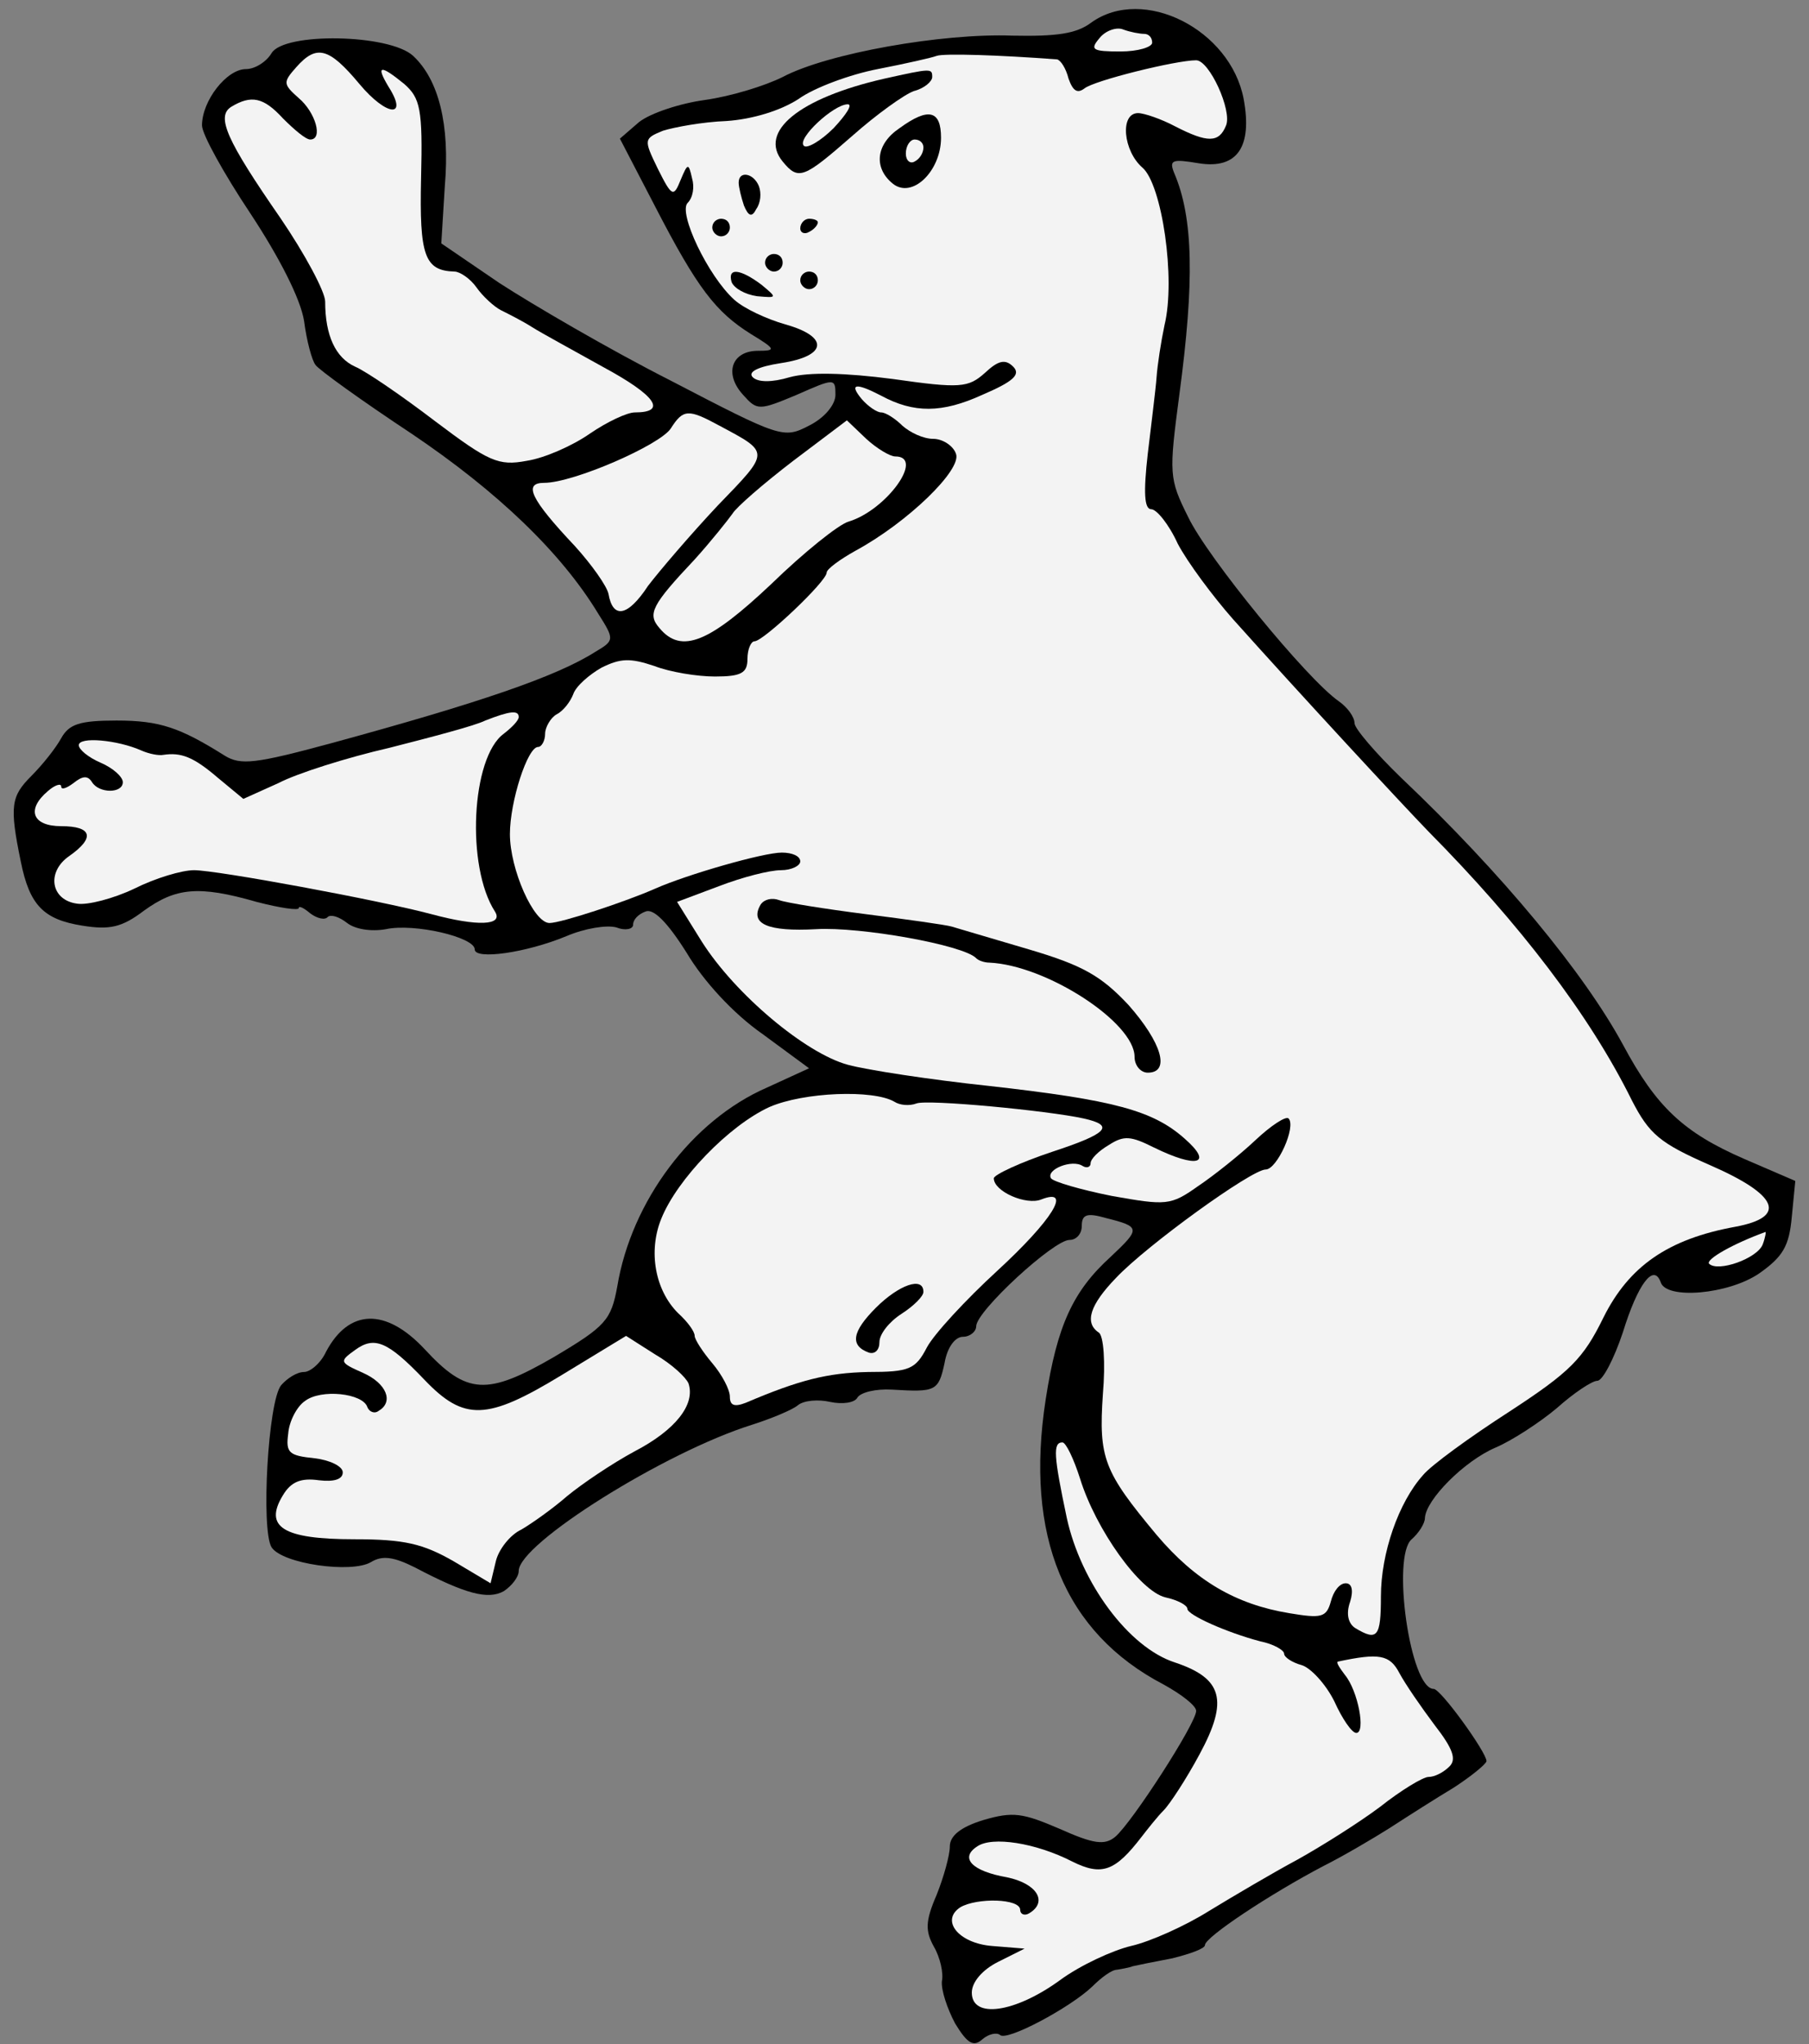 <?xml version="1.0" encoding="UTF-8" standalone="no"?>
<!DOCTYPE svg PUBLIC "-//W3C//DTD SVG 1.1//EN" "http://www.w3.org/Graphics/SVG/1.1/DTD/svg11.dtd">
<svg xmlns:dc="http://purl.org/dc/elements/1.1/" version="1.1" xmlns:xl="http://www.w3.org/1999/xlink" xmlns="http://www.w3.org/2000/svg" viewBox="33.75 62.187 297 335.389" width="297" height="335.389">
  <rect x="33.75" y="62.187" width="297" height="335.389" fill="#808080" stroke="none"/>
  <defs>
    <clipPath id="artboard_clip_path">
      <path d="M 33.75 62.187 L 330.75 62.187 L 330.75 397.576 L 33.75 397.576 Z"/>
    </clipPath>
  </defs>
  <g id="Dog_Rampant_(1)" stroke="none" stroke-opacity="1" stroke-dasharray="none" fill="none" fill-opacity="1">
    <title>Dog Rampant (1)</title>
    <g id="Dog_Rampant_(1)_Layer_2" clip-path="url(#artboard_clip_path)">
      <title>Layer 2</title>
      <g id="Group_3">
        <g id="Graphic_26">
          <path d="M 212.945 65.867 C 210.49 67.745 207.168 68.178 199.945 68.034 C 188.534 67.6 169.612 70.923 162.246 74.823 C 159.357 76.267 153.724 78 149.535 78.578 C 145.346 79.156 140.579 80.745 138.702 82.189 L 135.524 84.934 L 141.301 96.056 C 148.235 109.489 151.268 113.389 157.046 117 C 161.09 119.456 161.235 119.745 158.201 119.745 C 153.868 119.745 152.568 123.5 155.746 126.967 C 158.057 129.567 158.346 129.567 164.557 126.967 C 170.768 124.222 170.912 124.222 170.912 126.967 C 170.912 128.556 169.179 130.722 166.579 132.022 C 162.39 134.189 161.957 134.044 143.901 124.656 C 133.646 119.456 121.079 112.089 115.735 108.622 L 106.202 102.122 L 106.78 92.734 C 107.646 82.623 105.768 75.256 101.58 71.356 C 97.68 67.745 80.346 67.456 78.324 70.923 C 77.458 72.367 75.58 73.523 74.135 73.523 C 70.958 73.523 66.913 78.723 66.913 82.767 C 66.913 84.211 70.524 90.711 74.858 97.211 C 79.624 104.434 83.091 111.222 83.669 114.833 C 84.102 118.156 84.969 121.333 85.546 122.056 C 85.98 122.778 93.202 127.978 101.291 133.322 C 115.446 142.855 125.846 152.822 131.913 162.789 C 134.657 167.122 134.657 167.266 131.479 169.144 C 125.124 173.189 112.413 177.522 88.002 184.166 C 75.724 187.488 73.269 187.777 70.669 186.188 C 63.302 181.566 59.98 180.411 52.902 180.411 C 46.836 180.411 45.102 180.988 43.802 183.3 C 42.936 184.888 40.769 187.633 38.891 189.511 C 35.569 192.833 35.28 194.422 37.158 203.522 C 38.602 210.744 40.913 213.055 47.269 214.066 C 51.747 214.788 53.769 214.355 57.38 211.61 C 62.58 207.855 66.335 207.422 75.869 210.166 C 79.769 211.177 82.802 211.61 82.802 211.177 C 82.802 210.744 83.669 211.177 84.68 212.044 C 85.835 212.91 87.135 213.199 87.569 212.622 C 88.146 212.188 89.446 212.622 90.746 213.633 C 92.046 214.644 94.646 215.077 97.102 214.644 C 101.724 213.633 111.691 215.944 111.691 217.966 C 111.691 219.699 120.068 218.544 126.713 215.799 C 129.746 214.499 133.357 213.922 134.946 214.355 C 136.39 214.933 137.69 214.644 137.69 213.922 C 137.69 213.055 138.557 212.188 139.713 211.755 C 141.013 211.177 143.324 213.488 146.501 218.544 C 149.246 223.166 154.157 228.51 158.924 231.833 L 166.579 237.466 L 159.646 240.644 C 147.368 245.988 137.402 259.277 135.09 273.288 C 134.079 278.777 133.213 279.788 124.691 284.843 C 113.713 291.199 110.391 291.054 103.457 283.543 C 97.102 276.754 91.035 276.899 87.28 283.977 C 86.413 285.854 84.68 287.299 83.669 287.299 C 82.513 287.299 80.924 288.31 79.913 289.465 C 77.746 292.065 76.591 313.154 78.324 316.043 C 80.058 318.787 91.469 320.376 94.646 318.498 C 96.524 317.343 98.402 317.632 101.868 319.365 C 110.102 323.698 113.857 324.71 116.457 323.265 C 117.757 322.398 118.913 320.954 118.913 319.943 C 118.913 315.465 142.89 300.443 157.19 295.965 C 160.368 294.954 163.835 293.51 164.701 292.788 C 165.712 291.921 168.168 291.776 170.046 292.21 C 172.068 292.643 174.09 292.354 174.523 291.488 C 175.101 290.621 177.557 290.043 180.157 290.188 C 187.379 290.621 187.812 290.476 188.823 285.854 C 189.257 283.254 190.557 281.521 191.857 281.521 C 193.012 281.521 194.023 280.654 194.023 279.788 C 194.023 277.332 206.734 265.632 209.334 265.632 C 210.49 265.632 211.356 264.621 211.356 263.321 C 211.356 261.443 212.223 261.154 215.256 262.021 C 221.034 263.466 221.034 263.755 216.123 268.377 C 209.912 274.01 207.312 279.643 205.434 291.776 C 201.968 314.165 208.468 330.054 224.79 338.576 C 227.679 340.165 230.134 342.043 230.134 342.909 C 230.134 344.932 219.59 361.254 216.845 363.565 C 215.112 365.009 213.234 364.72 207.745 362.265 C 201.679 359.665 200.09 359.376 195.179 360.82 C 191.423 361.976 189.69 363.42 189.69 365.154 C 189.69 366.598 188.679 370.209 187.523 373.098 C 185.646 377.431 185.646 379.02 187.09 381.62 C 188.101 383.354 188.679 385.954 188.39 387.253 C 188.246 388.698 189.257 391.731 190.557 394.187 C 192.579 397.509 193.59 398.087 195.034 396.787 C 196.046 395.92 197.345 395.631 197.923 396.065 C 198.934 397.22 209.479 391.587 213.09 388.12 C 214.534 386.676 216.268 385.376 217.134 385.376 C 217.856 385.231 219.012 385.087 219.734 384.798 C 220.312 384.654 223.201 384.076 226.234 383.498 C 229.123 382.776 231.579 381.909 231.579 381.331 C 231.579 380.031 242.267 372.954 251.078 368.331 C 254.256 366.743 259.167 363.854 261.912 362.12 C 264.8 360.243 269.567 357.209 272.456 355.476 C 275.345 353.598 277.8 351.576 277.8 351.143 C 277.8 349.698 270.289 339.298 269.134 339.298 C 265.234 339.298 262.201 317.487 265.523 314.743 C 266.678 313.732 267.689 312.143 267.689 311.276 C 267.834 308.243 274.189 301.888 279.245 299.721 C 281.989 298.565 286.611 295.532 289.356 293.221 C 292.1 290.765 295.134 288.743 296 288.743 C 296.867 288.743 298.745 285.132 300.189 280.799 C 302.645 272.854 305.245 269.388 306.4 272.566 C 307.267 275.454 317.522 274.588 322.578 271.121 C 326.478 268.377 327.489 266.643 327.922 261.877 L 328.5 255.955 L 320.122 252.343 C 310.156 248.01 305.678 243.821 300.189 233.566 C 293.834 221.866 280.4 205.544 263.789 189.8 C 259.601 185.755 256.134 181.711 256.134 180.844 C 256.134 179.833 254.978 178.244 253.534 177.233 C 248.334 173.622 232.012 153.689 228.834 147.044 C 225.656 140.689 225.656 139.967 227.39 126.822 C 229.845 108.478 229.701 97.934 226.523 90.567 C 225.656 88.4 226.234 88.256 230.567 88.978 C 236.923 89.989 239.378 86.234 237.934 78.434 C 235.767 67.023 221.468 59.801 212.945 65.867 Z" fill="black"/>
        </g>
        <g id="Graphic_25">
          <path d="M 221.612 67.745 C 222.334 67.745 222.912 68.323 222.912 69.189 C 222.912 69.912 220.601 70.634 217.712 70.634 C 213.09 70.634 212.656 70.345 214.245 68.467 C 215.256 67.167 217.134 66.589 218.145 67.023 C 219.301 67.456 220.89 67.745 221.612 67.745 Z" fill="#f3f3f3"/>
        </g>
        <g id="Graphic_24">
          <path d="M 92.769 75.978 C 97.246 81.323 100.857 81.611 97.535 76.412 C 95.369 72.8 96.235 72.8 100.135 75.978 C 102.735 78.289 103.168 80.023 102.88 91.434 C 102.591 104.145 103.457 106.6 108.368 106.745 C 109.235 106.745 110.968 107.9 111.98 109.345 C 112.991 110.789 114.868 112.522 116.024 113.1 C 117.179 113.678 119.491 114.833 121.079 115.845 C 122.668 116.856 128.013 119.745 132.924 122.489 C 141.446 127.111 143.324 129.856 137.979 129.856 C 136.679 129.856 133.357 131.444 130.613 133.322 C 127.724 135.344 123.102 137.367 120.213 137.8 C 115.591 138.667 114.002 137.944 105.191 131.3 C 99.702 127.111 93.78 123.067 92.046 122.344 C 88.869 120.9 87.135 117.289 87.135 111.656 C 87.135 110.067 83.813 103.856 79.769 97.934 C 70.958 85.223 69.224 81.323 71.68 79.734 C 75.002 77.712 77.024 78.145 80.202 81.611 C 82.08 83.489 83.957 85.078 84.68 85.078 C 86.846 85.078 85.546 80.6 82.802 78.289 C 80.202 75.978 80.202 75.689 82.369 73.234 C 85.691 69.478 87.713 69.912 92.769 75.978 Z" fill="#f3f3f3"/>
        </g>
        <g id="Graphic_23">
          <path d="M 207.312 71.934 C 207.89 72.078 208.756 73.378 209.19 75.112 C 209.912 77.134 210.634 77.567 211.79 76.7 C 213.379 75.4 226.812 72.078 230.134 72.078 C 232.301 72.078 236.056 80.312 235.045 82.767 C 233.89 85.656 232.012 85.656 226.667 82.911 C 224.501 81.756 221.612 80.745 220.601 80.745 C 217.568 80.745 218.145 86.956 221.323 89.7 C 224.501 92.445 226.812 107.9 224.934 115.556 C 224.356 118.3 223.779 122.056 223.634 124.078 C 223.49 126.1 222.768 131.733 222.19 136.644 C 221.468 143 221.612 145.744 222.768 145.744 C 223.634 145.744 225.656 148.2 227.101 151.378 C 228.69 154.411 232.879 160.044 236.201 163.8 C 247.323 176.222 263.789 193.988 268.267 198.611 C 283.145 213.633 294.7 228.655 301.634 242.666 C 304.522 248.299 306.256 249.744 314.489 253.355 C 325.756 258.266 327.2 261.877 318.678 263.466 C 307.556 265.488 301.2 269.966 297.011 278.343 C 293.689 285.132 291.522 287.299 281.556 293.799 C 275.056 297.988 268.7 302.61 267.401 304.199 C 263.356 308.676 260.467 317.054 260.467 324.132 C 260.467 330.776 259.889 331.498 256.278 329.332 C 255.123 328.61 254.689 327.021 255.412 324.998 C 255.989 323.121 255.701 321.965 254.689 321.965 C 253.678 321.965 252.667 323.265 252.234 324.998 C 251.512 327.598 250.645 327.743 245.445 326.876 C 236.634 325.432 229.99 321.532 223.634 314.021 C 214.968 303.621 214.101 301.454 214.823 290.91 C 215.256 285.854 214.968 281.232 214.101 280.799 C 211.79 279.21 212.656 276.321 216.99 271.843 C 222.045 266.499 239.234 254.077 241.545 254.077 C 243.423 254.077 246.601 246.999 245.301 245.699 C 244.867 245.266 242.412 246.855 239.812 249.31 C 237.356 251.621 233.023 255.088 230.423 256.821 C 225.945 259.999 225.223 259.999 216.268 258.41 C 211.212 257.399 206.734 256.099 206.301 255.521 C 205.434 254.077 209.768 252.343 211.501 253.499 C 212.223 253.932 212.801 253.643 212.801 253.066 C 212.801 252.343 214.101 251.043 215.834 250.032 C 218.29 248.444 219.445 248.588 223.201 250.466 C 230.279 253.932 233.023 253.21 228.256 249.021 C 223.056 244.399 216.701 242.666 196.046 240.355 C 186.512 239.344 176.112 237.755 172.935 236.888 C 166.001 235.01 154.446 225.333 148.957 216.666 L 144.913 210.166 L 151.846 207.566 C 155.601 206.122 160.079 204.966 161.957 204.966 C 163.69 204.966 165.135 204.244 165.135 203.522 C 165.135 202.655 163.835 202.077 162.101 202.077 C 159.068 202.077 146.501 205.688 141.301 207.999 C 136.39 210.166 125.846 213.633 123.968 213.633 C 121.368 213.633 117.468 204.822 117.468 199.044 C 117.468 193.7 120.357 184.744 122.091 184.744 C 122.668 184.744 123.246 183.733 123.246 182.577 C 123.246 181.566 124.113 179.977 125.124 179.4 C 126.279 178.822 127.435 177.233 127.868 176.077 C 128.302 174.777 130.468 172.9 132.49 171.744 C 135.668 170.155 137.257 170.155 141.157 171.455 C 143.757 172.466 148.235 173.189 151.124 173.189 C 155.457 173.189 156.468 172.611 156.468 170.3 C 156.468 168.711 157.046 167.411 157.624 167.411 C 159.068 167.411 169.468 157.589 169.468 156.144 C 169.468 155.566 171.635 153.978 174.235 152.533 C 182.757 147.911 191.712 139.244 190.701 136.644 C 190.268 135.344 188.534 134.189 186.946 134.189 C 185.357 134.189 183.19 133.178 181.89 132.022 C 180.734 130.867 179.146 129.856 178.423 129.856 C 177.701 129.856 176.257 128.844 175.246 127.689 C 173.079 125.089 174.235 124.944 178.423 127.111 C 183.768 130 188.39 130 195.034 126.967 C 200.09 124.8 201.39 123.644 200.09 122.344 C 198.79 121.045 197.634 121.333 195.468 123.356 C 192.723 125.811 191.423 125.956 180.301 124.367 C 172.501 123.356 166.579 123.211 163.401 124.078 C 160.512 124.944 158.201 124.944 157.335 124.078 C 156.468 123.211 158.201 122.344 161.957 121.767 C 169.612 120.611 169.901 117.433 162.679 115.411 C 159.646 114.545 155.89 112.811 154.301 111.367 C 149.968 107.467 145.057 97.067 146.646 95.478 C 147.513 94.611 147.801 92.878 147.368 91.434 C 146.79 88.834 146.646 88.978 145.49 91.723 C 144.335 94.611 144.046 94.467 141.735 89.845 C 139.424 85.078 139.424 84.934 142.601 83.634 C 144.479 83.056 149.101 82.189 153.001 82.045 C 157.335 81.756 161.957 80.312 164.846 78.434 C 167.446 76.556 173.368 74.389 177.846 73.523 C 182.323 72.656 186.801 71.645 187.523 71.356 C 188.679 70.923 197.779 71.212 207.312 71.934 Z" fill="#f3f3f3"/>
        </g>
        <g id="Graphic_22">
          <path d="M 151.846 132.022 C 160.224 136.5 160.224 136.211 151.557 145.167 C 147.079 149.933 142.024 155.855 140.146 158.311 C 136.824 163.366 134.368 163.8 133.646 159.611 C 133.357 158.311 130.902 154.844 128.157 151.811 C 120.791 144.011 119.635 141.411 123.102 141.411 C 127.868 141.411 142.168 135.2 143.901 132.456 C 145.924 129.278 146.79 129.278 151.846 132.022 Z" fill="#f3f3f3"/>
        </g>
        <g id="Graphic_21">
          <path d="M 180.734 137.078 C 185.646 137.078 179.29 145.889 173.079 147.767 C 171.49 148.2 165.712 152.822 160.368 158.022 C 150.257 167.555 145.635 169.577 142.024 165.244 C 140.001 162.933 140.724 161.489 147.801 153.978 C 150.546 150.944 153.29 147.478 154.012 146.467 C 154.59 145.455 159.068 141.555 163.979 137.8 L 172.79 131.156 L 175.968 134.189 C 177.701 135.778 179.868 137.078 180.734 137.078 Z" fill="#f3f3f3"/>
        </g>
        <g id="Graphic_20">
          <path d="M 118.913 179.833 C 118.913 180.411 117.757 181.566 116.457 182.577 C 111.113 186.477 110.246 204.388 115.013 211.755 C 116.457 214.066 112.124 214.21 104.613 212.188 C 95.946 209.877 69.369 204.966 65.613 204.966 C 63.591 204.966 59.258 206.266 55.791 207.999 C 52.469 209.588 48.136 210.744 46.402 210.455 C 42.069 209.877 41.347 205.255 45.102 202.655 C 49.436 199.622 48.858 197.744 43.802 197.744 C 39.036 197.744 38.025 194.999 41.636 191.966 C 42.791 190.955 43.802 190.666 43.802 191.244 C 43.802 191.822 44.669 191.533 45.824 190.666 C 47.269 189.511 48.136 189.366 48.858 190.522 C 50.013 192.399 53.913 192.399 53.913 190.522 C 53.913 189.655 52.324 188.211 50.302 187.344 C 48.28 186.477 46.691 185.177 46.691 184.455 C 46.691 183.011 53.047 183.588 56.947 185.322 C 58.247 185.9 59.835 186.188 60.558 186.044 C 63.447 185.611 65.469 186.333 69.513 189.8 L 73.702 193.266 L 79.48 190.666 C 82.513 189.077 90.746 186.477 97.68 184.888 C 104.468 183.155 111.691 181.277 113.424 180.411 C 117.468 178.822 118.913 178.677 118.913 179.833 Z" fill="#f3f3f3"/>
        </g>
        <g id="Graphic_19">
          <path d="M 180.59 242.955 C 181.457 243.532 183.046 243.677 184.201 243.244 C 185.934 242.521 205.723 244.399 211.645 245.699 C 216.845 246.855 215.69 248.155 206.445 251.188 C 201.245 252.921 196.912 254.943 196.912 255.521 C 196.912 257.688 202.257 259.999 204.712 258.988 C 209.912 256.966 206.445 262.454 197.49 270.688 C 192.29 275.454 187.09 281.088 185.934 283.254 C 184.057 286.865 183.046 287.299 176.257 287.299 C 169.612 287.443 164.99 288.599 156.179 292.354 C 154.301 293.077 153.579 292.788 153.579 291.343 C 153.579 290.188 152.279 287.732 150.69 285.854 C 149.101 283.977 147.801 281.954 147.801 281.377 C 147.801 280.654 146.646 279.065 145.057 277.621 C 141.301 273.866 140.146 267.51 142.313 262.166 C 144.913 255.666 153.435 246.855 160.079 243.821 C 165.712 241.366 177.123 240.932 180.59 242.955 Z" fill="#f3f3f3"/>
        </g>
        <g id="Graphic_18">
          <path d="M 323.156 266.354 C 322.289 268.666 315.789 270.977 314.345 269.532 C 313.767 268.81 318.389 266.21 323.589 264.332 C 323.733 264.188 323.589 265.199 323.156 266.354 Z" fill="#f3f3f3"/>
        </g>
        <g id="Graphic_17">
          <path d="M 103.457 288.599 C 109.957 295.388 113.713 295.243 125.846 287.877 L 136.535 281.377 L 141.301 284.41 C 144.046 285.999 146.357 288.165 146.79 289.176 C 147.946 292.643 144.624 296.832 137.979 300.299 C 134.224 302.321 129.313 305.643 126.857 307.665 C 124.546 309.687 121.079 312.143 119.346 313.154 C 117.468 314.021 115.591 316.476 115.157 318.354 L 114.291 321.965 L 108.224 318.354 C 103.168 315.465 100.135 314.743 91.902 314.743 C 80.202 314.743 77.024 312.721 80.202 307.521 C 81.502 305.354 83.091 304.632 86.124 305.065 C 88.58 305.354 90.024 304.921 90.024 303.765 C 90.024 302.754 87.857 301.743 85.402 301.454 C 81.213 301.021 80.635 300.588 81.069 297.41 C 81.213 295.388 82.513 292.932 83.813 292.065 C 86.413 290.043 93.346 290.765 94.069 293.077 C 94.357 293.799 95.224 294.232 95.946 293.654 C 98.402 292.21 97.246 289.176 93.346 287.443 C 89.446 285.71 89.446 285.565 92.046 283.688 C 95.224 281.377 97.391 282.243 103.457 288.599 Z" fill="#f3f3f3"/>
        </g>
        <g id="Graphic_16">
          <path d="M 211.068 304.776 C 213.668 313.154 220.89 323.265 225.079 324.276 C 227.101 324.71 228.69 325.576 228.69 326.154 C 228.69 327.165 235.19 330.054 240.678 331.498 C 242.845 331.932 244.578 332.943 244.578 333.521 C 244.578 334.098 245.878 334.965 247.467 335.398 C 248.912 335.832 251.367 338.432 252.812 341.321 C 254.112 344.209 255.701 346.521 256.423 346.521 C 258.012 346.521 256.712 339.587 254.545 336.987 C 253.678 335.832 253.101 334.965 253.389 334.821 C 260.178 333.376 261.912 333.665 263.501 336.698 C 264.512 338.576 267.112 342.332 269.278 345.221 C 272.312 349.12 272.889 350.854 271.734 352.009 C 270.723 353.02 269.278 353.743 268.267 353.743 C 267.401 353.743 263.789 355.909 260.323 358.654 C 256.856 361.254 250.645 365.154 246.745 367.32 C 242.701 369.487 236.345 373.243 232.301 375.698 C 228.401 378.154 222.623 380.754 219.445 381.476 C 216.412 382.198 211.068 384.654 207.745 387.109 C 200.379 392.453 193.301 393.465 193.301 389.131 C 193.301 387.398 195.034 385.376 197.634 384.076 L 201.968 381.909 L 196.623 381.476 C 191.134 381.042 188.101 377.287 191.423 375.12 C 194.168 373.531 201.245 373.676 201.245 375.554 C 201.245 376.276 201.968 376.565 202.69 376.131 C 205.868 374.254 203.99 371.22 199.079 370.209 C 193.301 369.198 191.279 367.031 194.168 365.154 C 196.623 363.42 203.845 364.576 209.768 367.609 C 214.679 370.065 216.845 369.198 221.179 363.565 C 222.19 362.265 223.779 360.243 224.79 359.231 C 225.801 358.22 228.545 354.032 230.712 349.987 C 235.479 341.176 234.467 337.565 226.667 334.965 C 219.012 332.51 211.212 321.821 208.901 311.276 C 206.734 301.021 206.59 298.854 208.179 298.854 C 208.756 298.854 210.056 301.599 211.068 304.776 Z" fill="#f3f3f3"/>
        </g>
        <g id="Graphic_15">
          <path d="M 178.857 75.112 C 164.99 78.289 158.201 83.778 162.246 88.689 C 164.846 91.867 165.712 91.434 173.657 84.5 C 177.557 81.034 182.179 77.712 183.768 77.134 C 185.501 76.7 186.801 75.545 186.801 74.823 C 186.801 73.378 186.657 73.378 178.857 75.112 Z" fill="black"/>
        </g>
        <g id="Graphic_14">
          <path d="M 170.623 83.2 C 168.457 85.367 166.146 86.667 165.712 86.089 C 164.557 84.934 170.623 79.3 172.935 79.3 C 173.801 79.3 172.646 81.034 170.623 83.2 Z" fill="#f3f3f3"/>
        </g>
        <g id="Graphic_13">
          <path d="M 181.457 83.2 C 177.557 85.8 177.123 89.7 180.301 92.3 C 183.479 94.9 188.246 90.278 188.246 84.789 C 188.246 80.312 186.223 79.734 181.457 83.2 Z" fill="black"/>
        </g>
        <g id="Graphic_12">
          <path d="M 185.357 86.378 C 185.357 87.245 184.779 88.256 183.912 88.689 C 183.19 89.123 182.468 88.545 182.468 87.389 C 182.468 86.089 183.19 85.078 183.912 85.078 C 184.779 85.078 185.357 85.656 185.357 86.378 Z" fill="#f3f3f3"/>
        </g>
        <g id="Graphic_11">
          <path d="M 155.024 92.156 C 155.024 92.878 155.457 94.611 155.89 95.911 C 156.612 97.645 157.19 97.934 157.912 96.489 C 158.635 95.478 158.779 93.889 158.346 92.734 C 157.479 90.567 155.024 90.134 155.024 92.156 Z" fill="black"/>
        </g>
        <g id="Graphic_10">
          <path d="M 150.69 99.522 C 150.69 100.245 151.413 100.967 152.135 100.967 C 153.001 100.967 153.579 100.245 153.579 99.522 C 153.579 98.656 153.001 98.078 152.135 98.078 C 151.413 98.078 150.69 98.656 150.69 99.522 Z" fill="black"/>
        </g>
        <g id="Graphic_9">
          <path d="M 165.135 99.667 C 165.135 100.389 165.857 100.678 166.579 100.245 C 167.446 99.811 168.024 99.089 168.024 98.656 C 168.024 98.367 167.446 98.078 166.579 98.078 C 165.857 98.078 165.135 98.8 165.135 99.667 Z" fill="black"/>
        </g>
        <g id="Graphic_8">
          <path d="M 159.357 105.3 C 159.357 106.022 160.079 106.745 160.801 106.745 C 161.668 106.745 162.246 106.022 162.246 105.3 C 162.246 104.434 161.668 103.856 160.801 103.856 C 160.079 103.856 159.357 104.434 159.357 105.3 Z" fill="black"/>
        </g>
        <g id="Graphic_7">
          <path d="M 153.868 108.478 C 154.301 109.489 156.035 110.5 158.057 110.789 C 161.379 111.078 161.379 111.078 158.779 108.911 C 155.312 106.311 153.146 106.022 153.868 108.478 Z" fill="black"/>
        </g>
        <g id="Graphic_6">
          <path d="M 165.135 108.189 C 165.135 108.911 165.857 109.633 166.579 109.633 C 167.446 109.633 168.024 108.911 168.024 108.189 C 168.024 107.322 167.446 106.745 166.579 106.745 C 165.857 106.745 165.135 107.322 165.135 108.189 Z" fill="black"/>
        </g>
        <g id="Graphic_5">
          <path d="M 158.635 210.599 C 156.757 213.777 159.79 215.077 167.735 214.644 C 174.957 214.21 192.001 217.244 194.023 219.41 C 194.457 219.844 195.468 220.133 196.19 220.133 C 205.579 220.566 220.023 229.955 220.023 235.588 C 220.023 237.032 221.034 238.188 222.19 238.188 C 225.945 238.188 224.501 233.277 219.012 227.066 C 214.534 222.299 211.501 220.566 202.69 217.966 C 196.768 216.233 190.99 214.499 189.979 214.21 C 188.968 213.922 182.757 213.055 175.968 212.188 C 169.179 211.322 162.824 210.31 161.668 209.877 C 160.512 209.444 159.212 209.733 158.635 210.599 Z" fill="black"/>
        </g>
        <g id="Graphic_4">
          <path d="M 177.557 276.754 C 173.657 280.654 173.223 282.965 176.401 284.121 C 177.412 284.41 178.135 283.688 178.135 282.388 C 178.135 281.088 179.723 279.065 181.746 277.765 C 183.768 276.466 185.357 274.877 185.357 274.154 C 185.357 271.554 181.312 272.999 177.557 276.754 Z" fill="black"/>
        </g>
      </g>
    </g>
  </g>
</svg>
